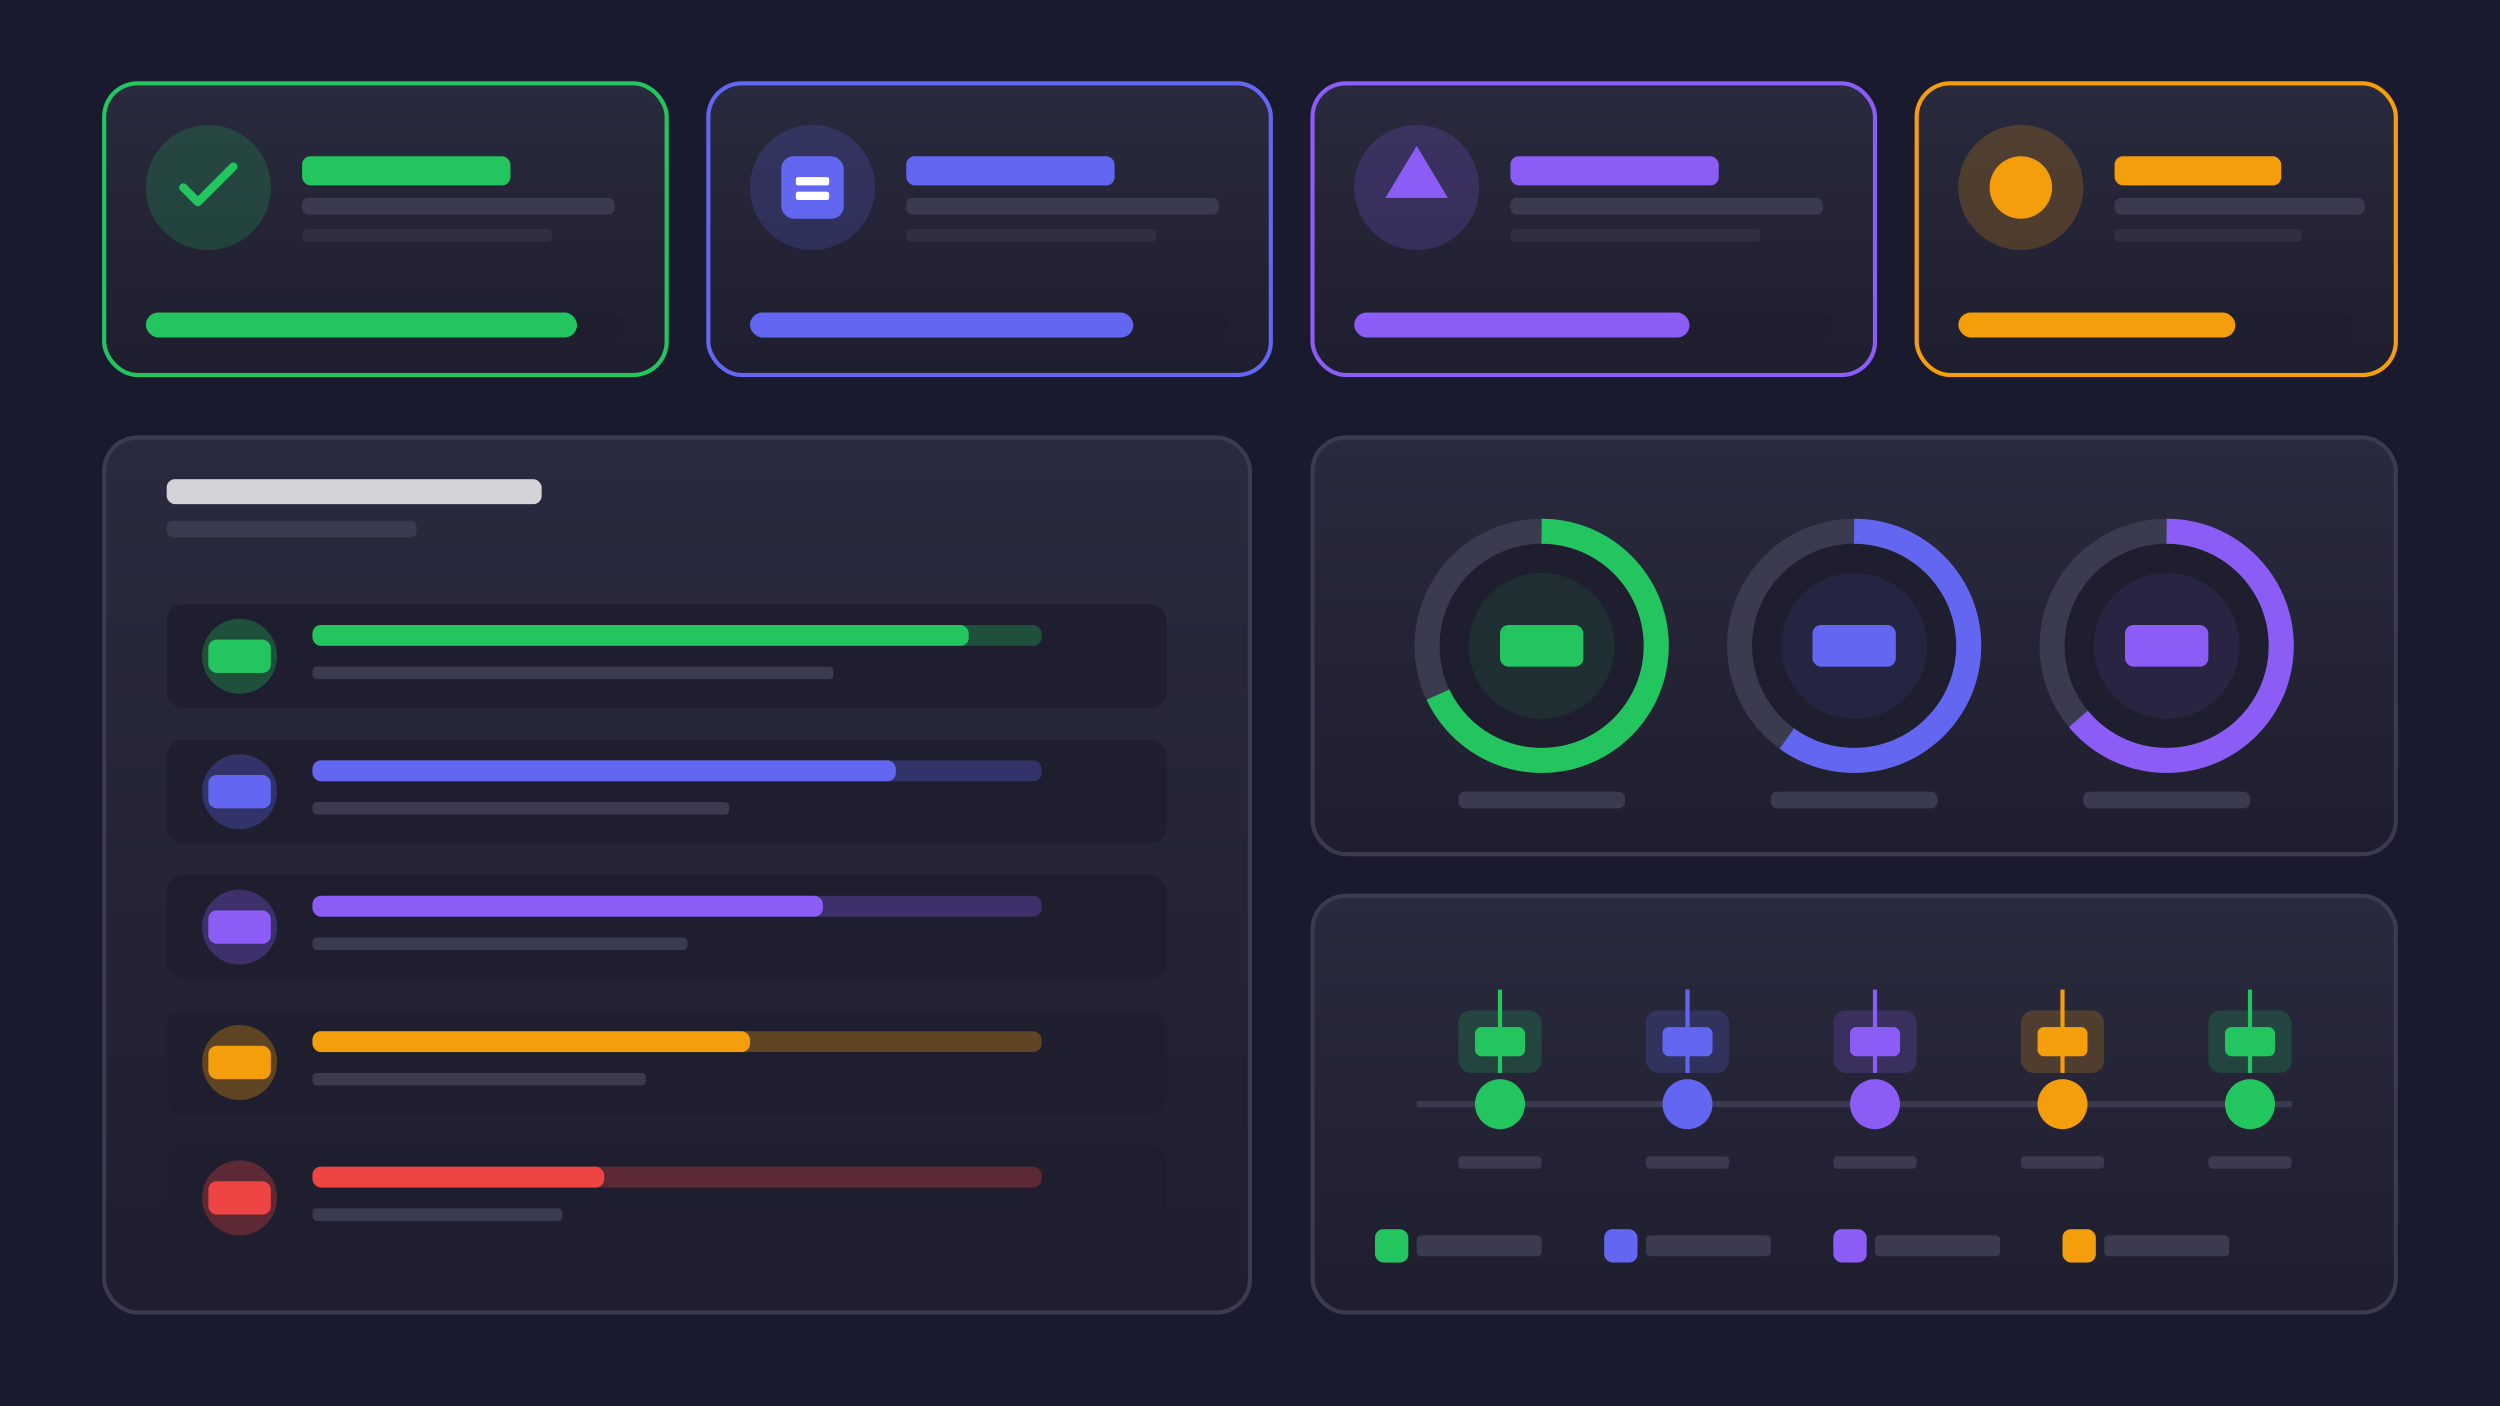 <svg width="1200" height="675" viewBox="0 0 1200 675" fill="none" xmlns="http://www.w3.org/2000/svg">
  <rect x="0" y="0" width="1200" height="675" fill="#333333" stroke="none"/>
  <defs>
    <linearGradient id="bgGrad" x1="0" y1="0" x2="1200" y2="675">
      <stop offset="0%" stop-color="#1a1a2e"/>
      <stop offset="100%" stop-color="#0a0a0b"/>
    </linearGradient>
    <linearGradient id="cardGrad" x1="0" y1="0" x2="0" y2="1">
      <stop offset="0%" stop-color="#2a2a3e"/>
      <stop offset="100%" stop-color="#1e1e2e"/>
    </linearGradient>
    <linearGradient id="successGrad" x1="0" y1="0" x2="0" y2="1">
      <stop offset="0%" stop-color="#22c55e"/>
      <stop offset="100%" stop-color="#16a34a"/>
    </linearGradient>
  </defs>

  <rect width="1200" height="675" fill="url(#bgGrad)"/>

  <!-- Vendor Relationship Dashboard -->
  <!-- Main metrics cards -->
  <rect x="50" y="40" width="270" height="140" rx="16" fill="url(#cardGrad)" stroke="#22c55e" stroke-width="2"/>
  <circle cx="100" cy="90" r="30" fill="#22c55e" opacity="0.2"/>
  <path d="M88 90 L95 97 L112 80" stroke="#22c55e" stroke-width="4" stroke-linecap="round" stroke-linejoin="round"/>
  <rect x="145" y="75" width="100" height="14" rx="4" fill="#22c55e"/>
  <rect x="145" y="95" width="150" height="8" rx="3" fill="#3b3b4f"/>
  <rect x="145" y="110" width="120" height="6" rx="2" fill="#3b3b4f" opacity="0.5"/>
  <!-- Progress bar -->
  <rect x="70" y="150" width="230" height="12" rx="6" fill="#1e1e2e"/>
  <rect x="70" y="150" width="207" height="12" rx="6" fill="#22c55e"/>

  <rect x="340" y="40" width="270" height="140" rx="16" fill="url(#cardGrad)" stroke="#6366f1" stroke-width="2"/>
  <circle cx="390" cy="90" r="30" fill="#6366f1" opacity="0.2"/>
  <rect x="375" y="75" width="30" height="30" rx="6" fill="#6366f1"/>
  <rect x="382" y="85" width="16" height="4" rx="1" fill="white"/>
  <rect x="382" y="92" width="16" height="4" rx="1" fill="white"/>
  <rect x="435" y="75" width="100" height="14" rx="4" fill="#6366f1"/>
  <rect x="435" y="95" width="150" height="8" rx="3" fill="#3b3b4f"/>
  <rect x="435" y="110" width="120" height="6" rx="2" fill="#3b3b4f" opacity="0.5"/>
  <!-- Progress bar -->
  <rect x="360" y="150" width="230" height="12" rx="6" fill="#1e1e2e"/>
  <rect x="360" y="150" width="184" height="12" rx="6" fill="#6366f1"/>

  <rect x="630" y="40" width="270" height="140" rx="16" fill="url(#cardGrad)" stroke="#8b5cf6" stroke-width="2"/>
  <circle cx="680" cy="90" r="30" fill="#8b5cf6" opacity="0.2"/>
  <polygon points="680,70 695,95 665,95" fill="#8b5cf6"/>
  <rect x="725" y="75" width="100" height="14" rx="4" fill="#8b5cf6"/>
  <rect x="725" y="95" width="150" height="8" rx="3" fill="#3b3b4f"/>
  <rect x="725" y="110" width="120" height="6" rx="2" fill="#3b3b4f" opacity="0.5"/>
  <!-- Progress bar -->
  <rect x="650" y="150" width="230" height="12" rx="6" fill="#1e1e2e"/>
  <rect x="650" y="150" width="161" height="12" rx="6" fill="#8b5cf6"/>

  <rect x="920" y="40" width="230" height="140" rx="16" fill="url(#cardGrad)" stroke="#f59e0b" stroke-width="2"/>
  <circle cx="970" cy="90" r="30" fill="#f59e0b" opacity="0.2"/>
  <circle cx="970" cy="90" r="15" fill="#f59e0b"/>
  <rect x="1015" y="75" width="80" height="14" rx="4" fill="#f59e0b"/>
  <rect x="1015" y="95" width="120" height="8" rx="3" fill="#3b3b4f"/>
  <rect x="1015" y="110" width="90" height="6" rx="2" fill="#3b3b4f" opacity="0.5"/>
  <!-- Progress bar -->
  <rect x="940" y="150" width="190" height="12" rx="6" fill="#1e1e2e"/>
  <rect x="940" y="150" width="133" height="12" rx="6" fill="#f59e0b"/>

  <!-- Vendor Performance Comparison Chart -->
  <rect x="50" y="210" width="550" height="420" rx="16" fill="url(#cardGrad)" stroke="#3b3b4f" stroke-width="2"/>

  <!-- Chart header -->
  <rect x="80" y="230" width="180" height="12" rx="4" fill="white" opacity="0.8"/>
  <rect x="80" y="250" width="120" height="8" rx="3" fill="#3b3b4f"/>

  <!-- Vendor comparison bars -->
  <!-- Vendor 1 -->
  <rect x="80" y="290" width="480" height="50" rx="8" fill="#1e1e2e"/>
  <circle cx="115" cy="315" r="18" fill="#22c55e" opacity="0.3"/>
  <rect x="100" y="307" width="30" height="16" rx="4" fill="#22c55e"/>
  <rect x="150" y="300" width="350" height="10" rx="4" fill="#22c55e" opacity="0.3"/>
  <rect x="150" y="300" width="315" height="10" rx="4" fill="#22c55e"/>
  <rect x="150" y="320" width="250" height="6" rx="2" fill="#3b3b4f"/>

  <!-- Vendor 2 -->
  <rect x="80" y="355" width="480" height="50" rx="8" fill="#1e1e2e"/>
  <circle cx="115" cy="380" r="18" fill="#6366f1" opacity="0.3"/>
  <rect x="100" y="372" width="30" height="16" rx="4" fill="#6366f1"/>
  <rect x="150" y="365" width="350" height="10" rx="4" fill="#6366f1" opacity="0.3"/>
  <rect x="150" y="365" width="280" height="10" rx="4" fill="#6366f1"/>
  <rect x="150" y="385" width="200" height="6" rx="2" fill="#3b3b4f"/>

  <!-- Vendor 3 -->
  <rect x="80" y="420" width="480" height="50" rx="8" fill="#1e1e2e"/>
  <circle cx="115" cy="445" r="18" fill="#8b5cf6" opacity="0.3"/>
  <rect x="100" y="437" width="30" height="16" rx="4" fill="#8b5cf6"/>
  <rect x="150" y="430" width="350" height="10" rx="4" fill="#8b5cf6" opacity="0.3"/>
  <rect x="150" y="430" width="245" height="10" rx="4" fill="#8b5cf6"/>
  <rect x="150" y="450" width="180" height="6" rx="2" fill="#3b3b4f"/>

  <!-- Vendor 4 -->
  <rect x="80" y="485" width="480" height="50" rx="8" fill="#1e1e2e"/>
  <circle cx="115" cy="510" r="18" fill="#f59e0b" opacity="0.3"/>
  <rect x="100" y="502" width="30" height="16" rx="4" fill="#f59e0b"/>
  <rect x="150" y="495" width="350" height="10" rx="4" fill="#f59e0b" opacity="0.3"/>
  <rect x="150" y="495" width="210" height="10" rx="4" fill="#f59e0b"/>
  <rect x="150" y="515" width="160" height="6" rx="2" fill="#3b3b4f"/>

  <!-- Vendor 5 -->
  <rect x="80" y="550" width="480" height="50" rx="8" fill="#1e1e2e"/>
  <circle cx="115" cy="575" r="18" fill="#ef4444" opacity="0.3"/>
  <rect x="100" y="567" width="30" height="16" rx="4" fill="#ef4444"/>
  <rect x="150" y="560" width="350" height="10" rx="4" fill="#ef4444" opacity="0.3"/>
  <rect x="150" y="560" width="140" height="10" rx="4" fill="#ef4444"/>
  <rect x="150" y="580" width="120" height="6" rx="2" fill="#3b3b4f"/>

  <!-- Relationship Health Indicators -->
  <rect x="630" y="210" width="520" height="200" rx="16" fill="url(#cardGrad)" stroke="#3b3b4f" stroke-width="2"/>

  <!-- Three gauges -->
  <!-- Gauge 1: On-Time Payments -->
  <circle cx="740" cy="310" r="55" fill="#1e1e2e"/>
  <circle cx="740" cy="310" r="55" fill="none" stroke="#3b3b4f" stroke-width="12"/>
  <circle cx="740" cy="310" r="55" fill="none" stroke="#22c55e" stroke-width="12" stroke-dasharray="276.46" stroke-dashoffset="41.47" transform="rotate(-90 740 310)"/>
  <circle cx="740" cy="310" r="35" fill="#22c55e" opacity="0.1"/>
  <rect x="720" y="300" width="40" height="20" rx="4" fill="#22c55e"/>

  <!-- Gauge 2: Response Time -->
  <circle cx="890" cy="310" r="55" fill="#1e1e2e"/>
  <circle cx="890" cy="310" r="55" fill="none" stroke="#3b3b4f" stroke-width="12"/>
  <circle cx="890" cy="310" r="55" fill="none" stroke="#6366f1" stroke-width="12" stroke-dasharray="276.46" stroke-dashoffset="69.12" transform="rotate(-90 890 310)"/>
  <circle cx="890" cy="310" r="35" fill="#6366f1" opacity="0.1"/>
  <rect x="870" y="300" width="40" height="20" rx="4" fill="#6366f1"/>

  <!-- Gauge 3: Issue Resolution -->
  <circle cx="1040" cy="310" r="55" fill="#1e1e2e"/>
  <circle cx="1040" cy="310" r="55" fill="none" stroke="#3b3b4f" stroke-width="12"/>
  <circle cx="1040" cy="310" r="55" fill="none" stroke="#8b5cf6" stroke-width="12" stroke-dasharray="276.46" stroke-dashoffset="55.29" transform="rotate(-90 1040 310)"/>
  <circle cx="1040" cy="310" r="35" fill="#8b5cf6" opacity="0.1"/>
  <rect x="1020" y="300" width="40" height="20" rx="4" fill="#8b5cf6"/>

  <!-- Labels under gauges -->
  <rect x="700" y="380" width="80" height="8" rx="3" fill="#3b3b4f"/>
  <rect x="850" y="380" width="80" height="8" rx="3" fill="#3b3b4f"/>
  <rect x="1000" y="380" width="80" height="8" rx="3" fill="#3b3b4f"/>

  <!-- Communication Timeline -->
  <rect x="630" y="430" width="520" height="200" rx="16" fill="url(#cardGrad)" stroke="#3b3b4f" stroke-width="2"/>

  <!-- Timeline line -->
  <line x1="680" y1="530" x2="1100" y2="530" stroke="#3b3b4f" stroke-width="3"/>

  <!-- Timeline events -->
  <circle cx="720" cy="530" r="12" fill="#22c55e"/>
  <rect x="700" y="485" width="40" height="30" rx="6" fill="#22c55e" opacity="0.2"/>
  <rect x="708" y="493" width="24" height="14" rx="3" fill="#22c55e"/>
  <rect x="700" y="555" width="40" height="6" rx="2" fill="#3b3b4f"/>

  <circle cx="810" cy="530" r="12" fill="#6366f1"/>
  <rect x="790" y="485" width="40" height="30" rx="6" fill="#6366f1" opacity="0.2"/>
  <rect x="798" y="493" width="24" height="14" rx="3" fill="#6366f1"/>
  <rect x="790" y="555" width="40" height="6" rx="2" fill="#3b3b4f"/>

  <circle cx="900" cy="530" r="12" fill="#8b5cf6"/>
  <rect x="880" y="485" width="40" height="30" rx="6" fill="#8b5cf6" opacity="0.2"/>
  <rect x="888" y="493" width="24" height="14" rx="3" fill="#8b5cf6"/>
  <rect x="880" y="555" width="40" height="6" rx="2" fill="#3b3b4f"/>

  <circle cx="990" cy="530" r="12" fill="#f59e0b"/>
  <rect x="970" y="485" width="40" height="30" rx="6" fill="#f59e0b" opacity="0.2"/>
  <rect x="978" y="493" width="24" height="14" rx="3" fill="#f59e0b"/>
  <rect x="970" y="555" width="40" height="6" rx="2" fill="#3b3b4f"/>

  <circle cx="1080" cy="530" r="12" fill="#22c55e"/>
  <rect x="1060" y="485" width="40" height="30" rx="6" fill="#22c55e" opacity="0.2"/>
  <rect x="1068" y="493" width="24" height="14" rx="3" fill="#22c55e"/>
  <rect x="1060" y="555" width="40" height="6" rx="2" fill="#3b3b4f"/>

  <!-- Connection indicators -->
  <line x1="720" y1="515" x2="720" y2="475" stroke="#22c55e" stroke-width="2"/>
  <line x1="810" y1="515" x2="810" y2="475" stroke="#6366f1" stroke-width="2"/>
  <line x1="900" y1="515" x2="900" y2="475" stroke="#8b5cf6" stroke-width="2"/>
  <line x1="990" y1="515" x2="990" y2="475" stroke="#f59e0b" stroke-width="2"/>
  <line x1="1080" y1="515" x2="1080" y2="475" stroke="#22c55e" stroke-width="2"/>

  <!-- Legend -->
  <rect x="660" y="590" width="16" height="16" rx="4" fill="#22c55e"/>
  <rect x="680" y="593" width="60" height="10" rx="2" fill="#3b3b4f"/>

  <rect x="770" y="590" width="16" height="16" rx="4" fill="#6366f1"/>
  <rect x="790" y="593" width="60" height="10" rx="2" fill="#3b3b4f"/>

  <rect x="880" y="590" width="16" height="16" rx="4" fill="#8b5cf6"/>
  <rect x="900" y="593" width="60" height="10" rx="2" fill="#3b3b4f"/>

  <rect x="990" y="590" width="16" height="16" rx="4" fill="#f59e0b"/>
  <rect x="1010" y="593" width="60" height="10" rx="2" fill="#3b3b4f"/>
</svg>